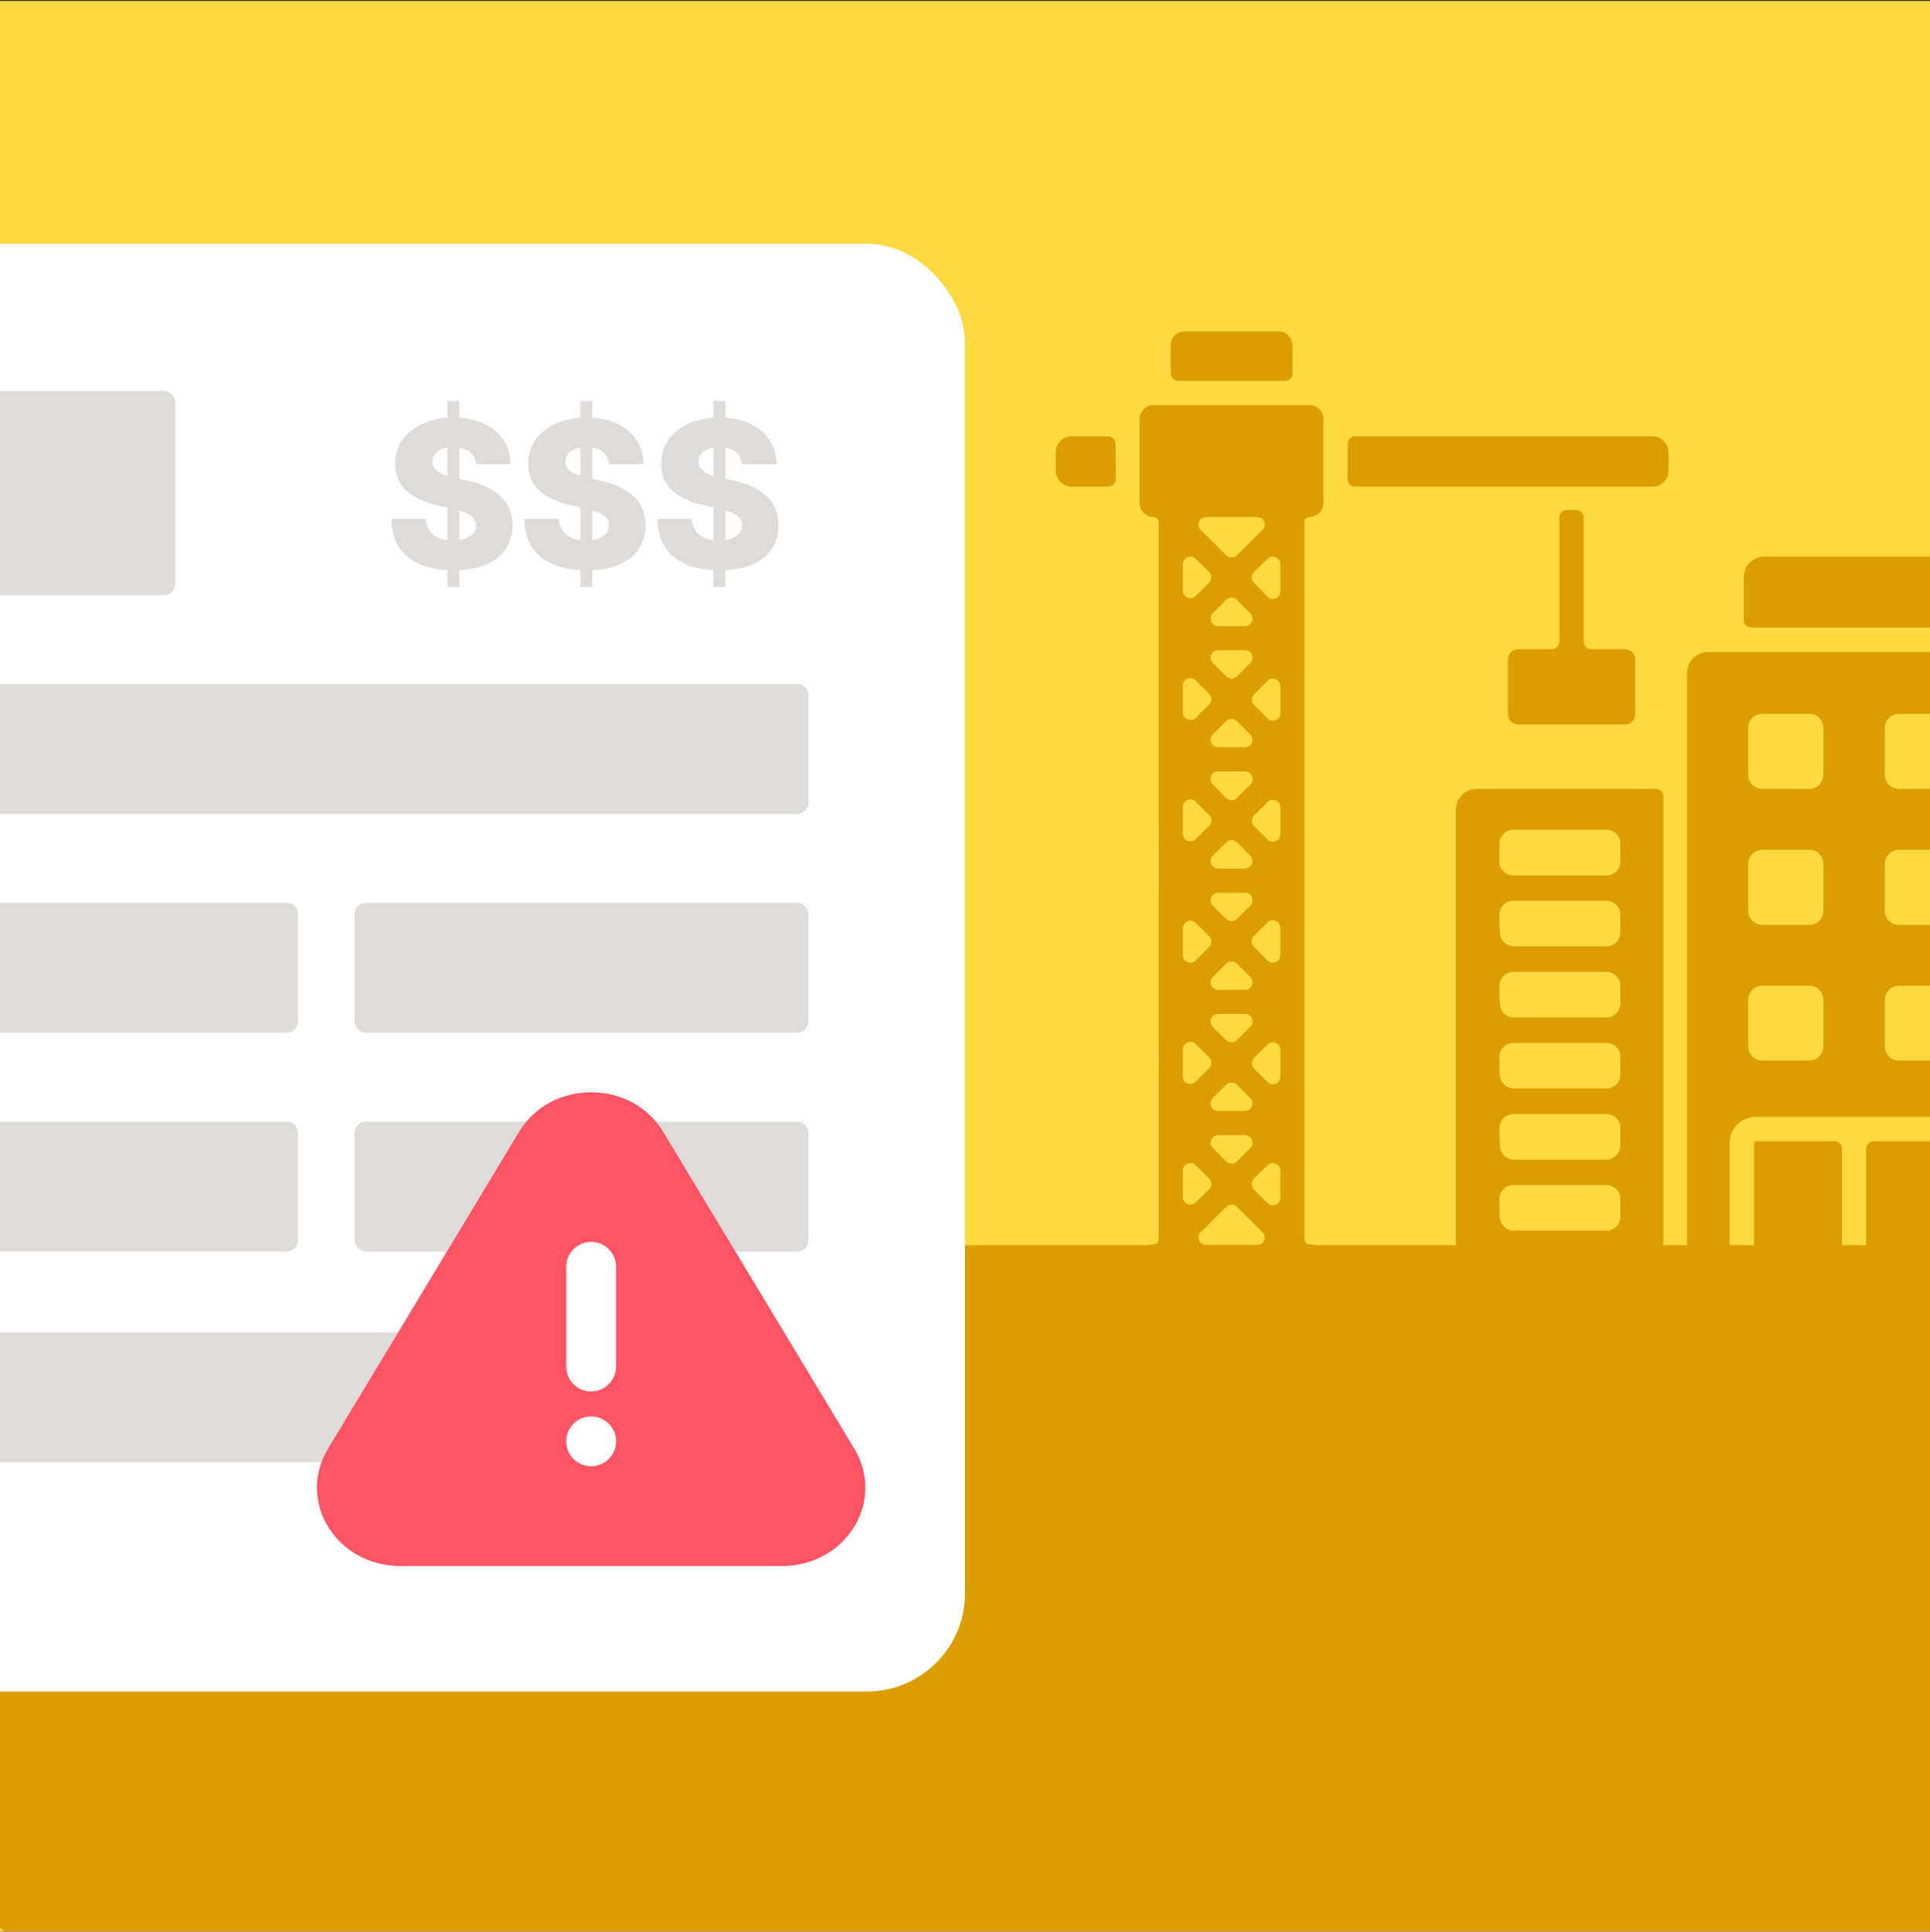 <svg width="1600" height="1601" viewBox="0 0 1600 1601" fill="none" xmlns="http://www.w3.org/2000/svg">
<rect x="0" y="0" width="1600" height="1601" fill="#333333" stroke="none"/>
<g clip-path="url(#clip0_147_1854)">
<rect width="1600" height="1600" transform="translate(0 0.785)" fill="#FFD940"/>
<path fill-rule="evenodd" clip-rule="evenodd" d="M1206.96 670.541C1206.96 670.54 1206.96 670.541 1206.96 670.541V1069.37C1206.96 1072.1 1209.16 1074.34 1211.89 1074.34H1372.73C1376.18 1074.34 1378.98 1071.54 1378.98 1068.09V660.078C1378.98 656.626 1376.18 653.828 1372.73 653.828H1224.01C1214.72 653.828 1207.16 661.252 1206.96 670.541C1206.96 670.541 1206.96 670.541 1206.96 670.541V670.541ZM1243.02 699.274C1243.06 692.848 1248.28 687.687 1254.71 687.687H1331.43C1334.56 687.587 1337.59 688.753 1339.82 690.95C1342.08 693.148 1343.35 696.145 1343.35 699.275V713.859C1343.38 717.022 1342.15 720.086 1339.85 722.316C1337.59 724.547 1334.49 725.746 1331.33 725.613H1254.61C1248.18 725.613 1242.99 720.452 1242.92 714.026L1243.02 699.274ZM1243.02 758.177C1243.06 751.751 1248.28 746.59 1254.71 746.59H1331.43C1334.56 746.49 1337.59 747.656 1339.82 749.853C1342.08 752.051 1343.35 755.048 1343.35 758.178V772.762C1343.35 775.825 1342.11 778.789 1339.95 780.953C1337.79 783.117 1334.82 784.349 1331.76 784.349H1255.04C1248.62 784.349 1243.42 779.155 1243.36 772.762L1243.02 758.177ZM1243.02 817.08C1243.06 810.654 1248.28 805.493 1254.71 805.493H1331.43C1334.56 805.393 1337.59 806.559 1339.82 808.756C1342.08 810.954 1343.35 813.951 1343.35 817.081V831.665C1343.35 834.728 1342.11 837.692 1339.95 839.856C1337.79 842.02 1334.82 843.252 1331.76 843.252H1255.04C1248.62 843.252 1243.42 838.058 1243.36 831.665L1243.02 817.08ZM1243.02 875.983C1243.06 869.557 1248.28 864.396 1254.71 864.396H1331.43C1334.56 864.296 1337.59 865.462 1339.82 867.659C1342.08 869.857 1343.35 872.854 1343.35 875.984V890.568C1343.35 893.631 1342.11 896.561 1339.95 898.759C1337.79 900.923 1334.82 902.155 1331.76 902.155H1255.04C1248.62 902.155 1243.42 896.961 1243.36 890.568L1243.02 875.983ZM1243.02 934.886C1243.06 928.46 1248.28 923.299 1254.71 923.299H1331.43C1334.56 923.199 1337.59 924.365 1339.82 926.562C1342.08 928.76 1343.35 931.757 1343.35 934.887V949.471C1343.35 952.534 1342.11 955.464 1339.95 957.662C1337.79 959.826 1334.82 961.058 1331.76 961.058H1255.04C1248.62 961.058 1243.42 955.864 1243.36 949.471L1243.02 934.886ZM1243.02 993.789C1243.06 987.363 1248.28 982.202 1254.71 982.202H1331.43C1334.56 982.102 1337.59 983.267 1339.82 985.465C1342.08 987.629 1343.35 990.659 1343.35 993.79V1008.37C1343.35 1011.44 1342.11 1014.37 1339.95 1016.56C1337.79 1018.73 1334.82 1019.96 1331.76 1019.96H1255.04C1248.62 1019.96 1243.42 1014.77 1243.36 1008.37L1243.02 993.789ZM1095.21 1035.81C1093.05 1032.91 1089.62 1031.25 1085.99 1031.28V1031.28C1083.45 1031.28 1081.4 1029.22 1081.4 1026.69V432.731C1081.4 430.414 1083.27 428.536 1085.59 428.536V428.536C1091.98 428.502 1097.18 423.275 1097.18 416.882V347.39C1097.18 344.294 1095.98 341.33 1093.82 339.133C1091.62 336.968 1088.65 335.736 1085.59 335.736H956.437C949.978 335.736 944.75 340.964 944.75 347.39V416.882C944.817 423.308 950.011 428.502 956.437 428.535V428.535C958.736 428.535 960.6 430.399 960.6 432.698L960.633 1026.59C960.633 1029.18 958.531 1031.28 955.938 1031.28V1031.28C952.308 1031.28 948.912 1032.95 946.715 1035.81L923.107 1066.58C921.909 1068.07 921.709 1070.14 922.575 1071.87C923.44 1073.57 925.205 1074.63 927.136 1074.6H1114.67C1116.56 1074.6 1118.3 1073.54 1119.13 1071.8C1119.96 1070.11 1119.76 1068.07 1118.56 1066.58L1095.21 1035.81ZM1042.14 428.539C1047.72 428.539 1050.5 435.289 1046.55 439.221L1025.37 460.277C1022.93 462.704 1018.99 462.702 1016.55 460.271L995.439 439.215C991.493 435.28 994.28 428.539 999.852 428.539H1042.14ZM1009.84 920.806C1004.27 920.806 1001.48 914.066 1005.43 910.131L1016.55 899.036C1018.99 896.603 1022.94 896.603 1025.38 899.036L1036.5 910.131C1040.44 914.066 1037.66 920.806 1032.08 920.806H1009.84ZM1032.12 940.851C1037.69 940.851 1040.48 947.591 1036.53 951.526L1025.41 962.623C1022.97 965.055 1019.02 965.056 1016.58 962.626L1005.44 951.529C1001.49 947.595 1004.28 940.851 1009.85 940.851H1032.12ZM1005.44 851.037C1001.49 847.103 1004.28 840.359 1009.85 840.359H1032.12C1037.69 840.359 1040.48 847.099 1036.53 851.034L1025.41 862.131C1022.97 864.563 1019.02 864.564 1016.58 862.134L1005.44 851.037ZM1009.84 820.414C1004.27 820.414 1001.48 813.674 1005.43 809.739L1016.55 798.645C1018.99 796.211 1022.94 796.211 1025.38 798.645L1036.5 809.739C1040.44 813.674 1037.66 820.414 1032.08 820.414H1009.84ZM1005.44 750.61C1001.49 746.676 1004.28 739.932 1009.85 739.932H1032.12C1037.69 739.932 1040.48 746.672 1036.53 750.607L1025.41 761.704C1022.97 764.136 1019.02 764.138 1016.58 761.707L1005.44 750.61ZM1009.84 719.887C1004.27 719.887 1001.48 713.147 1005.43 709.212L1016.55 698.118C1018.99 695.685 1022.94 695.685 1025.38 698.118L1036.5 709.212C1040.44 713.147 1037.66 719.887 1032.08 719.887H1009.84ZM1005.25 650.05C1001.34 646.102 1004.14 639.405 1009.69 639.405H1032.25C1037.8 639.405 1040.6 646.106 1036.69 650.052L1025.41 661.454C1022.96 663.925 1018.97 663.924 1016.52 661.451L1005.25 650.05ZM1009.88 619.36C1004.3 619.36 1001.52 612.608 1005.48 608.677L1016.56 597.666C1018.99 595.244 1022.93 595.244 1025.37 597.666L1036.45 608.677C1040.41 612.608 1037.62 619.36 1032.04 619.36H1009.88ZM1005.44 549.556C1001.49 545.623 1004.28 538.879 1009.85 538.879H1032.12C1037.69 538.879 1040.48 545.619 1036.53 549.554L1025.41 560.651C1022.97 563.083 1019.02 563.084 1016.58 560.653L1005.44 549.556ZM1009.84 518.934C1004.27 518.934 1001.48 512.194 1005.43 508.259L1016.55 497.164C1018.99 494.731 1022.94 494.731 1025.38 497.164L1036.5 508.259C1040.44 512.194 1037.66 518.934 1032.08 518.934H1009.84ZM980.572 467.618C980.572 462.094 987.213 459.286 991.176 463.134L1002.34 473.978C1004.85 476.413 1004.88 480.432 1002.4 482.896L991.227 493.994C987.284 497.913 980.572 495.12 980.572 489.561V467.618ZM980.572 568.352C980.572 562.793 987.284 560.001 991.227 563.919L1002.43 575.046C1004.89 577.499 1004.88 581.495 1002.4 583.935L991.205 594.95C987.253 598.837 980.572 596.037 980.572 590.494V568.352ZM980.572 668.844C980.572 663.285 987.284 660.493 991.227 664.411L1002.45 675.561C1004.91 678.005 1004.91 681.984 1002.45 684.428L991.227 695.578C987.284 699.496 980.572 696.703 980.572 691.145V668.844ZM980.572 769.292C980.572 763.73 987.292 760.938 991.233 764.864L1002.46 776.049C1004.91 778.494 1004.91 782.468 1002.45 784.91L991.227 796.066C987.284 799.984 980.572 797.191 980.572 791.632V769.292ZM980.572 869.757C980.572 864.198 987.284 861.406 991.227 865.324L1002.45 876.48C1004.91 878.921 1004.91 882.896 1002.46 885.341L991.233 896.525C987.292 900.451 980.572 897.66 980.572 892.097V869.757ZM980.572 970.222C980.572 964.667 987.276 961.873 991.222 965.783L1002.38 976.847C1004.87 979.31 1004.85 983.333 1002.34 985.771L991.176 996.609C987.213 1000.46 980.572 997.649 980.572 992.125V970.222ZM999.853 1031.94C994.28 1031.94 991.494 1025.2 995.439 1021.27L1016.55 1000.21C1018.99 997.782 1022.93 997.779 1025.37 1000.21L1046.55 1021.26C1050.5 1025.19 1047.72 1031.94 1042.14 1031.94H999.853ZM1061.42 992.679C1061.43 998.267 1054.67 1001.06 1050.73 997.091L1039.5 985.757C1037.07 983.311 1037.09 979.365 1039.52 976.932L1050.72 965.769C1054.65 961.843 1061.37 964.624 1061.38 970.182L1061.42 992.679ZM1061.45 892.394C1061.45 897.962 1054.72 900.75 1050.78 896.813L1039.64 885.669C1037.19 883.226 1037.2 879.264 1039.64 876.825L1050.79 865.709C1054.73 861.779 1061.45 864.57 1061.45 870.134V892.394ZM1061.42 791.658C1061.43 797.26 1054.64 800.046 1050.71 796.047L1039.45 784.572C1037.05 782.125 1037.07 778.2 1039.49 775.775L1050.71 764.556C1054.64 760.622 1061.37 763.401 1061.38 768.963L1061.42 791.658ZM1061.45 691.437C1061.45 697.001 1054.73 699.791 1050.79 695.862L1039.65 684.752C1037.2 682.31 1037.2 678.344 1039.65 675.902L1050.79 664.792C1054.73 660.862 1061.45 663.652 1061.45 669.217V691.437ZM1061.45 590.989C1061.45 596.557 1054.72 599.345 1050.78 595.408L1039.64 584.264C1037.19 581.821 1037.2 577.859 1039.64 575.42L1050.79 564.304C1054.73 560.374 1061.45 563.165 1061.45 568.729V590.989ZM1061.43 490.13C1061.44 495.749 1054.6 498.523 1050.69 494.488L1039.45 482.893C1037.06 480.419 1037.11 476.469 1039.58 474.065L1050.79 463.152C1054.75 459.299 1061.4 462.099 1061.4 467.622L1061.43 490.13ZM925.025 397.012C925.047 400.477 922.246 403.299 918.781 403.302L888.505 403.33C884.975 403.33 881.612 401.898 879.115 399.434C876.651 396.937 875.252 393.54 875.286 390.011V375.526C875.086 371.897 876.385 368.334 878.882 365.703C881.379 363.073 884.875 361.608 888.505 361.641H918.589C922.025 361.641 924.817 364.415 924.839 367.851L925.025 397.012ZM1383.2 375.177C1383.29 375.385 1383.34 375.609 1383.34 375.836V390.011C1383.34 397.336 1377.41 403.263 1370.12 403.33H1123.44C1119.99 403.33 1117.19 400.532 1117.19 397.08V367.891C1117.19 364.44 1119.99 361.641 1123.44 361.641H1369.85C1377.03 361.641 1382.89 367.352 1383.07 374.516C1383.07 374.743 1383.12 374.968 1383.2 375.177V375.177ZM1071.44 309.442C1071.44 312.893 1068.64 315.691 1065.19 315.691H976.834C973.382 315.691 970.584 312.893 970.584 309.441V286.19C970.584 283.093 971.816 280.13 974.014 277.965C976.211 275.801 979.175 274.569 982.271 274.602H1059.76C1066.18 274.602 1071.38 279.797 1071.44 286.189L1071.44 309.442ZM1306.76 422.675C1310.21 422.675 1313.01 425.473 1313.01 428.925V531.834C1313.01 535.286 1315.81 538.084 1319.26 538.084H1347.11C1349.37 538.084 1351.54 538.983 1353.13 540.582C1354.73 542.18 1355.63 544.344 1355.63 546.609V591.96C1355.63 594.224 1354.73 596.388 1353.13 597.986C1351.54 599.585 1349.37 600.484 1347.11 600.484H1258.6C1253.9 600.484 1250.07 596.654 1250.07 591.96V546.609C1250.07 541.914 1253.9 538.084 1258.6 538.084H1286.45C1289.9 538.084 1292.7 535.286 1292.7 531.834V428.925C1292.7 425.473 1295.49 422.675 1298.95 422.675H1306.76ZM1658.74 540.477C1658.74 540.478 1658.74 540.478 1658.74 540.478H1415.71C1406.48 540.478 1398.89 547.837 1398.66 557.094V1068.09C1398.66 1071.54 1401.46 1074.34 1404.91 1074.34H1427.6C1431.06 1074.34 1433.85 1071.54 1433.85 1068.09L1433.89 947.242C1433.92 935.288 1443.58 925.632 1455.53 925.598H1617.49C1623.35 925.432 1629.04 927.63 1633.24 931.692C1637.47 935.787 1639.86 941.382 1639.9 947.242V1068.09C1639.9 1071.54 1642.69 1074.34 1646.15 1074.34H1670.06C1672.79 1074.34 1675.02 1072.11 1675.02 1069.37V557.091C1674.83 548.135 1667.7 540.876 1658.74 540.475C1658.74 540.475 1658.74 540.476 1658.74 540.477V540.477ZM1511.6 867.626C1511.43 873.952 1506.27 879.014 1499.95 879.047H1460.99C1454.56 879.014 1449.34 873.786 1449.3 867.36V828.668C1449.34 822.242 1454.56 817.048 1460.99 816.981H1499.95C1506.37 817.047 1511.57 822.242 1511.6 828.668V867.626ZM1511.6 754.945C1511.57 761.371 1506.37 766.565 1499.95 766.598H1460.99C1454.56 766.565 1449.34 761.371 1449.3 754.945V715.987C1449.34 709.56 1454.56 704.333 1460.99 704.299H1499.95C1506.37 704.333 1511.57 709.56 1511.6 715.987V754.945ZM1511.6 642.263V642.23C1511.57 648.656 1506.34 653.817 1499.95 653.817H1460.99C1454.56 653.817 1449.34 648.656 1449.3 642.23V603.272C1449.3 596.845 1454.53 591.618 1460.99 591.618H1499.95C1506.37 591.618 1511.6 596.846 1511.6 603.272V642.263ZM1624.65 867.626C1624.48 873.886 1619.42 878.914 1613.12 879.047H1574.17C1567.74 879.014 1562.55 873.786 1562.51 867.36V828.668C1562.55 822.242 1567.74 817.048 1574.17 816.981H1613.12C1619.52 817.114 1624.61 822.308 1624.65 828.668V867.626ZM1624.65 754.945C1624.61 761.371 1619.38 766.565 1612.96 766.598H1574.17C1567.74 766.565 1562.55 761.371 1562.51 754.945V715.987C1562.55 709.56 1567.74 704.333 1574.17 704.299H1613.12C1619.52 704.433 1624.61 709.627 1624.65 715.987L1624.65 754.945ZM1624.65 642.263V642.23C1624.61 648.656 1619.38 653.817 1612.96 653.817H1574.17C1567.77 653.817 1562.55 648.656 1562.51 642.23V603.272C1562.51 596.845 1567.74 591.618 1574.17 591.618H1613.12C1619.52 591.685 1624.65 596.912 1624.65 603.272L1624.65 642.263ZM1455.86 945.862C1455.86 945.863 1455.86 945.863 1455.86 945.863H1520.8C1524.25 945.863 1527.05 948.661 1527.05 952.113V1068.07C1527.05 1071.52 1524.25 1074.32 1520.8 1074.32H1460.41C1456.96 1074.32 1454.16 1071.52 1454.16 1068.07V947.37C1454.16 947.275 1454.17 947.179 1454.19 947.087C1454.38 946.328 1455.08 945.799 1455.86 945.862C1455.86 945.862 1455.86 945.862 1455.86 945.862V945.862ZM1619.95 947.229C1619.95 947.229 1619.95 947.229 1619.95 947.229V1068.07C1619.95 1071.52 1617.15 1074.32 1613.7 1074.32H1553.31C1549.86 1074.32 1547.06 1071.52 1547.06 1068.07V952.114C1547.06 948.663 1549.86 945.864 1553.31 945.864H1618.25C1619.08 945.798 1619.82 946.397 1619.95 947.229C1619.95 947.229 1619.95 947.229 1619.95 947.229V947.229ZM1628.5 513.932C1628.49 517.374 1625.69 520.157 1622.25 520.157H1451.89C1448.44 520.157 1445.64 517.359 1445.64 513.907V478.402C1445.64 468.979 1453.26 461.354 1462.69 461.354H1611.6C1616.12 461.354 1620.45 463.152 1623.65 466.349C1626.85 469.545 1628.64 473.874 1628.64 478.402L1628.5 513.932Z" fill="#DB9E02"/>
<path d="M-0.43 1038.28C-0.43 1034.83 2.369 1032.03 5.82 1032.03H1668.77C1672.23 1032.03 1675.02 1034.83 1675.02 1038.28V1594.54C1675.02 1597.99 1672.23 1600.79 1668.77 1600.79H5.82C2.369 1600.79 -0.43 1597.99 -0.43 1594.54V1038.28Z" fill="#DB9E02"/>
<rect x="-145.336" y="202" width="945.336" height="1200" rx="81.426" fill="white"/>
<path d="M-9.617 333.503C-9.617 328.326 -5.42 324.128 -0.242 324.128H135.83C141.007 324.128 145.205 328.326 145.205 333.503V483.871C145.205 489.048 141.007 493.246 135.83 493.246H-0.242C-5.42 493.246 -9.617 489.048 -9.617 483.871V333.503Z" fill="#DEDCDA"/>
<path d="M370.881 486.55V332.334H380.761V486.55H370.881ZM394.676 384.743C394.275 380.325 392.487 376.892 389.315 374.442C386.182 371.952 381.704 370.707 375.881 370.707C372.026 370.707 368.813 371.209 366.243 372.213C363.672 373.217 361.745 374.603 360.459 376.37C359.174 378.096 358.512 380.084 358.471 382.333C358.391 384.181 358.753 385.807 359.556 387.213C360.399 388.619 361.604 389.864 363.17 390.948C364.777 391.992 366.704 392.916 368.953 393.719C371.202 394.522 373.732 395.225 376.544 395.827L387.146 398.237C393.251 399.562 398.632 401.329 403.291 403.538C407.989 405.747 411.925 408.378 415.098 411.43C418.311 414.482 420.74 417.996 422.387 421.972C424.034 425.948 424.877 430.406 424.917 435.345C424.877 443.137 422.909 449.823 419.014 455.406C415.118 460.988 409.516 465.265 402.206 468.237C394.937 471.209 386.162 472.695 375.881 472.695C365.56 472.695 356.564 471.148 348.893 468.056C341.223 464.964 335.259 460.265 331.002 453.96C326.745 447.655 324.556 439.683 324.435 430.044H352.99C353.231 434.02 354.295 437.333 356.182 439.984C358.07 442.635 360.66 444.643 363.953 446.008C367.287 447.373 371.142 448.056 375.52 448.056C379.536 448.056 382.949 447.514 385.761 446.43C388.612 445.345 390.801 443.839 392.327 441.912C393.853 439.984 394.636 437.775 394.676 435.285C394.636 432.956 393.913 430.968 392.508 429.321C391.102 427.635 388.933 426.189 386.002 424.984C383.11 423.739 379.415 422.594 374.917 421.55L362.026 418.538C351.343 416.088 342.929 412.133 336.785 406.671C330.64 401.169 327.588 393.739 327.628 384.382C327.588 376.751 329.636 370.064 333.773 364.321C337.909 358.578 343.632 354.101 350.941 350.888C358.251 347.675 366.584 346.068 375.941 346.068C385.5 346.068 393.793 347.695 400.821 350.948C407.889 354.161 413.371 358.679 417.267 364.502C421.162 370.325 423.15 377.072 423.23 384.743H394.676ZM481.172 486.55V332.334H491.052V486.55H481.172ZM504.968 384.743C504.566 380.325 502.779 376.892 499.606 374.442C496.474 371.952 491.996 370.707 486.172 370.707C482.317 370.707 479.104 371.209 476.534 372.213C473.964 373.217 472.036 374.603 470.751 376.37C469.466 378.096 468.803 380.084 468.763 382.333C468.682 384.181 469.044 385.807 469.847 387.213C470.691 388.619 471.895 389.864 473.462 390.948C475.068 391.992 476.996 392.916 479.245 393.719C481.494 394.522 484.024 395.225 486.835 395.827L497.437 398.237C503.542 399.562 508.923 401.329 513.582 403.538C518.281 405.747 522.217 408.378 525.389 411.43C528.602 414.482 531.032 417.996 532.678 421.972C534.325 425.948 535.168 430.406 535.208 435.345C535.168 443.137 533.2 449.823 529.305 455.406C525.409 460.988 519.807 465.265 512.498 468.237C505.229 471.209 496.454 472.695 486.172 472.695C475.851 472.695 466.855 471.148 459.185 468.056C451.514 464.964 445.55 460.265 441.293 453.96C437.036 447.655 434.847 439.683 434.727 430.044H463.281C463.522 434.02 464.586 437.333 466.474 439.984C468.361 442.635 470.952 444.643 474.245 446.008C477.578 447.373 481.433 448.056 485.811 448.056C489.827 448.056 493.241 447.514 496.052 446.43C498.903 445.345 501.092 443.839 502.618 441.912C504.144 439.984 504.927 437.775 504.968 435.285C504.927 432.956 504.204 430.968 502.799 429.321C501.393 427.635 499.225 426.189 496.293 424.984C493.401 423.739 489.707 422.594 485.209 421.55L472.317 418.538C461.634 416.088 453.221 412.133 447.076 406.671C440.932 401.169 437.879 393.739 437.919 384.382C437.879 376.751 439.928 370.064 444.064 364.321C448.201 358.578 453.923 354.101 461.233 350.888C468.542 347.675 476.875 346.068 486.233 346.068C495.791 346.068 504.084 347.695 511.112 350.948C518.18 354.161 523.662 358.679 527.558 364.502C531.453 370.325 533.441 377.072 533.522 384.743H504.968ZM591.464 486.55V332.334H601.343V486.55H591.464ZM615.259 384.743C614.857 380.325 613.07 376.892 609.897 374.442C606.765 371.952 602.287 370.707 596.464 370.707C592.608 370.707 589.395 371.209 586.825 372.213C584.255 373.217 582.327 374.603 581.042 376.37C579.757 378.096 579.094 380.084 579.054 382.333C578.974 384.181 579.335 385.807 580.138 387.213C580.982 388.619 582.187 389.864 583.753 390.948C585.359 391.992 587.287 392.916 589.536 393.719C591.785 394.522 594.315 395.225 597.126 395.827L607.729 398.237C613.833 399.562 619.215 401.329 623.873 403.538C628.572 405.747 632.508 408.378 635.681 411.43C638.893 414.482 641.323 417.996 642.97 421.972C644.616 425.948 645.46 430.406 645.5 435.345C645.46 443.137 643.492 449.823 639.596 455.406C635.701 460.988 630.098 465.265 622.789 468.237C615.52 471.209 606.745 472.695 596.464 472.695C586.142 472.695 577.147 471.148 569.476 468.056C561.805 464.964 555.841 460.265 551.584 453.96C547.327 447.655 545.139 439.683 545.018 430.044H573.572C573.813 434.02 574.877 437.333 576.765 439.984C578.653 442.635 581.243 444.643 584.536 446.008C587.869 447.373 591.725 448.056 596.102 448.056C600.118 448.056 603.532 447.514 606.343 446.43C609.195 445.345 611.383 443.839 612.909 441.912C614.436 439.984 615.219 437.775 615.259 435.285C615.219 432.956 614.496 430.968 613.09 429.321C611.685 427.635 609.516 426.189 606.584 424.984C603.693 423.739 599.998 422.594 595.5 421.55L582.608 418.538C571.926 416.088 563.512 412.133 557.367 406.671C551.223 401.169 548.171 393.739 548.211 384.382C548.171 376.751 550.219 370.064 554.355 364.321C558.492 358.578 564.215 354.101 571.524 350.888C578.833 347.675 587.167 346.068 596.524 346.068C606.082 346.068 614.375 347.695 621.403 350.948C628.472 354.161 633.954 358.679 637.849 364.502C641.745 370.325 643.733 377.072 643.813 384.743H615.259Z" fill="#DEDCDA"/>
<path d="M-9.617 576.274C-9.617 571.097 -5.42 566.899 -0.242 566.899H660.878C666.056 566.899 670.253 571.097 670.253 576.274V665.227C670.253 670.404 666.056 674.602 660.878 674.602H-0.242C-5.42 674.602 -9.617 670.404 -9.617 665.227V576.274Z" fill="#DEDCDA"/>
<rect x="293.898" y="748.25" width="376.355" height="107.702" rx="9.375" fill="#DEDCDA"/>
<path d="M-9.617 757.625C-9.617 752.448 -5.42 748.25 -0.242 748.25H237.648C242.825 748.25 247.023 752.448 247.023 757.625V846.578C247.023 851.755 242.825 855.953 237.648 855.953H-0.242C-5.42 855.953 -9.617 851.755 -9.617 846.578V757.625Z" fill="#DEDCDA"/>
<rect x="293.898" y="929.592" width="376.355" height="107.702" rx="9.375" fill="#DEDCDA"/>
<path d="M-9.617 938.967C-9.617 933.79 -5.42 929.592 -0.242 929.592H237.648C242.825 929.592 247.023 933.79 247.023 938.967V1027.92C247.023 1033.1 242.825 1037.29 237.648 1037.29H-0.242C-5.42 1037.29 -9.617 1033.1 -9.617 1027.92V938.967Z" fill="#DEDCDA"/>
<path d="M-9.617 1113.59C-9.617 1108.41 -5.42 1104.21 -0.242 1104.21H590.301C595.478 1104.21 599.676 1108.41 599.676 1113.59V1202.54C599.676 1207.72 595.478 1211.91 590.301 1211.91H-0.242C-5.42 1211.91 -9.617 1207.72 -9.617 1202.54V1113.59Z" fill="#DEDCDA"/>
<circle cx="496.07" cy="1119.95" r="133.442" fill="white"/>
<path d="M510.744 1132.62C510.744 1144.03 501.485 1153.28 490.077 1153.28C478.669 1153.28 469.411 1144.03 469.411 1132.62V1049.95C469.411 1038.54 478.669 1029.28 490.077 1029.28C501.485 1029.28 510.744 1038.54 510.744 1049.95V1132.62ZM490.077 1215.28C478.669 1215.28 469.411 1206.03 469.411 1194.62C469.411 1183.21 478.669 1173.95 490.077 1173.95C501.485 1173.95 510.744 1183.21 510.744 1194.62C510.744 1206.03 501.485 1215.28 490.077 1215.28ZM708.338 1200.88L549.783 938.02C537.404 917.519 515.084 905.284 490.077 905.284C465.071 905.284 442.751 917.519 430.371 938.02L271.817 1200.88C260.078 1220.37 259.727 1243.8 270.887 1263.56C282.853 1284.79 306.103 1297.95 331.523 1297.95H648.632C674.052 1297.95 697.302 1284.79 709.268 1263.56C720.428 1243.8 720.077 1220.37 708.338 1200.88Z" fill="#FF5464"/>
</g>
<defs>
<clipPath id="clip0_147_1854">
<rect width="1600" height="1600" fill="white" transform="translate(0 0.785)"/>
</clipPath>
</defs>
</svg>
